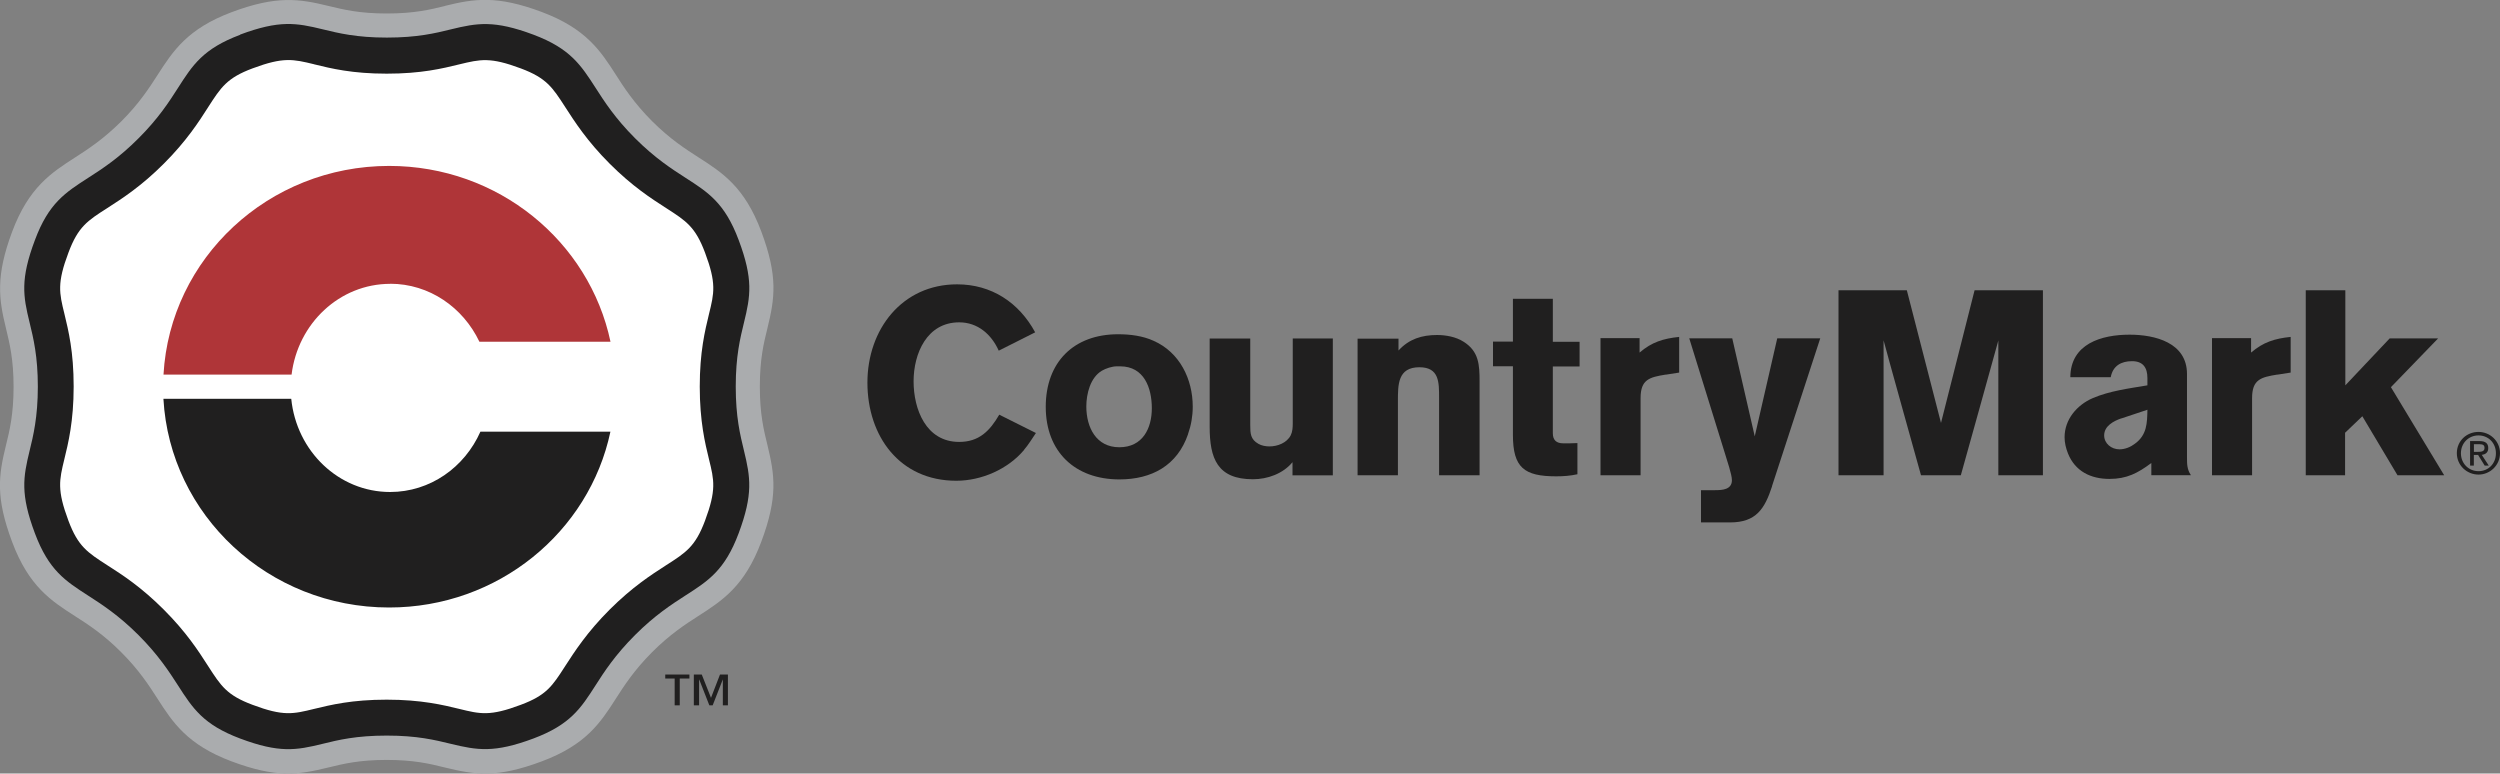 <?xml version="1.0" encoding="UTF-8"?><svg id="Layer_2" xmlns="http://www.w3.org/2000/svg" width="300" height="92.82" xmlns:xlink="http://www.w3.org/1999/xlink" viewBox="0 0 300 92.82"><rect x="0" y="0" width="300" height="92.82" fill="#808080" stroke="none"/><defs><style>.cls-1{fill:#fff;}.cls-2{fill:#aaacae;}.cls-3{fill:#af3538;}.cls-4{clip-path:url(#clippath-1);}.cls-5{clip-path:url(#clippath);}.cls-6{fill:none;}.cls-7{fill:#201f1f;}</style><clipPath id="clippath"><rect class="cls-6" width="300" height="92.82"/></clipPath><clipPath id="clippath-1"><rect class="cls-6" y="0" width="300" height="92.82"/></clipPath></defs><g id="Layer_1-2"><g id="Horizontal_Logo"><g class="cls-5"><g class="cls-4"><path class="cls-7" d="m297.42,51.83c1.38,0,2.58,1.09,2.58,2.55s-1.2,2.57-2.58,2.57-2.6-1.09-2.6-2.57,1.19-2.55,2.6-2.55m0,.42c-1.19,0-2.11.92-2.11,2.14s.92,2.15,2.11,2.15,2.09-.9,2.09-2.15-.92-2.14-2.09-2.14m-.55,3.62h-.46v-2.94h1.13c.7,0,1.05.26,1.05.84,0,.53-.33.76-.78.81l.84,1.29h-.49l-.79-1.28h-.51v1.28Zm0-1.65h.54c.56,0,.73-.16.73-.48,0-.29-.14-.44-.65-.44h-.62v.93Z"/><path class="cls-7" d="m122.9,53.98c-1.95,2.33-5.13,3.71-8.15,3.71-6.79,0-10.66-5.35-10.66-11.77s4.18-11.8,10.76-11.8c4.12,0,7.42,2.17,9.37,5.76l-4.37,2.2c-.88-1.95-2.51-3.4-4.75-3.4-3.87,0-5.47,3.74-5.47,7.08s1.48,7.27,5.47,7.27c2.39,0,3.68-1.32,4.81-3.27l4.4,2.2c-.47.69-.88,1.38-1.42,2.01"/><path class="cls-7" d="m142.57,52.09c-1.29,3.78-4.37,5.44-8.24,5.44-5.35,0-8.84-3.34-8.84-8.71s3.37-8.71,8.68-8.71c1.45,0,2.96.19,4.27.79,3.12,1.38,4.69,4.59,4.69,7.9,0,1.13-.19,2.23-.57,3.3m-8.14-8.14h-.41c-.56,0-1.32.25-1.79.53-1.38.82-1.86,2.77-1.86,4.28,0,2.49,1.16,4.9,3.96,4.9s3.9-2.26,3.9-4.68-.91-5.03-3.8-5.03"/><path class="cls-7" d="m155.1,57.03v-1.57c-1.13,1.38-2.99,2.05-4.75,2.05-4.28,0-5.19-2.52-5.19-6.29v-10.6h4.87v10.41c0,.98.03,1.7.98,2.23.37.22.88.31,1.32.31.97,0,2.07-.41,2.55-1.32.22-.44.25-.95.25-1.41v-10.22h4.81v16.42h-4.84Z"/><path class="cls-7" d="m172.69,57.03v-9.28c0-1.86.03-3.68-2.36-3.68-2.61,0-2.58,2.1-2.58,4.09v8.87h-4.84v-16.39h4.91v1.42c1.26-1.38,2.8-1.86,4.63-1.86,1.04,0,2.26.22,3.15.79,1.88,1.16,1.95,2.8,1.95,4.81v11.23h-4.84Z"/><path class="cls-7" d="m186.34,43.98v8.02c0,.82.44,1.2,1.25,1.2.57,0,1.14,0,1.7-.03v3.74c-.85.19-1.7.25-2.55.25-3.84,0-5.19-1.04-5.19-4.97v-8.24h-2.39v-2.96h2.39v-5.13h4.79v5.16h3.21v2.96h-3.21Z"/><path class="cls-7" d="m212.65,58.35c-.88,2.7-1.91,4.34-5.03,4.34h-3.5v-3.87h1.7c.85,0,2.01-.06,2.01-1.2,0-.69-.6-2.39-.81-3.12l-4.31-13.9h5.16l2.7,11.76,2.7-11.76h5.16l-5.79,17.74Z"/><path class="cls-7" d="m258.16,57.03v-1.47c-1.63,1.22-2.95,1.91-5.03,1.91-2.23,0-4.11-.91-4.97-3.05-.25-.63-.41-1.29-.41-1.95,0-2.14,1.48-3.87,3.37-4.69,2.04-.88,4.4-1.17,6.57-1.54v-.88c0-1.26-.54-2.02-1.85-2.02s-2.3.57-2.55,1.92h-4.85c.03-4.02,3.75-5.1,7.11-5.1,3.05,0,6.89.95,6.89,4.72v9.97c0,.82,0,1.48.47,2.17h-4.75Zm-3.59-6.83c-.94.32-2.07.92-2.07,2.05,0,.98.88,1.67,1.83,1.67.69,0,1.35-.28,1.88-.69,1.42-1.04,1.45-2.45,1.48-4.06l-3.12,1.04Z"/><path class="cls-7" d="m273.27,44.95c-1.95.32-3.02.57-3.02,2.83v9.25h-4.81v-16.45h4.69v1.73c1.44-1.25,2.86-1.69,4.75-1.88v4.28l-1.6.25Z"/><path class="cls-7" d="m199.89,44.95c-1.95.32-3.02.57-3.02,2.83v9.25h-4.81v-16.45h4.69v1.73c1.44-1.25,2.86-1.69,4.75-1.88v4.28l-1.6.25Z"/><polygon class="cls-7" points="287.7 57.03 283.48 49.95 281.41 51.93 281.41 57.03 276.69 57.03 276.69 34.83 281.44 34.83 281.44 46.24 286.76 40.61 292.57 40.61 286.91 46.46 293.3 57.03 287.7 57.03"/><path class="cls-7" d="m236.95,34.83l-4.03,15.92-4.1-15.92h-8.2v22.2h5.41v-16.19c.15.64,4.49,16.19,4.49,16.19h4.78s4.4-15.75,4.5-16.17v16.17h5.35v-22.2h-8.2Z"/><path class="cls-2" d="m53.43.71h0c-1.83.45-3.73.91-7.01.91s-5.16-.46-6.98-.9c-3.54-.87-6.25-1.28-11.64.74-5.33,2-7.05,4.68-8.88,7.52-.98,1.52-2.18,3.4-4.36,5.58-2.16,2.15-4.03,3.36-5.54,4.33-2.86,1.84-5.56,3.58-7.56,8.91-2.01,5.38-1.6,8.09-.74,11.61.44,1.83.91,3.72.91,7.01s-.48,5.27-.91,7c-.89,3.63-1.28,6.23.74,11.62,2,5.33,4.68,7.06,7.52,8.88,1.62,1.04,3.43,2.2,5.57,4.35,2.15,2.15,3.36,4.03,4.33,5.54,1.84,2.86,3.57,5.55,8.9,7.55,5.39,2.02,7.98,1.63,11.61.74,1.84-.45,3.73-.91,7.01-.91s5.18.46,6.99.91c3.64.89,6.24,1.28,11.63-.74,5.33-1.99,7.06-4.68,8.88-7.52.97-1.51,2.17-3.39,4.35-5.58,2.15-2.15,4.02-3.36,5.53-4.33,2.88-1.85,5.57-3.57,7.57-8.91,2.02-5.39,1.62-7.99.74-11.62-.45-1.83-.91-3.72-.91-7.01s.46-5.18.91-7c.89-3.63,1.28-6.23-.74-11.62-2-5.34-4.68-7.06-7.52-8.88-1.6-1.03-3.42-2.2-5.58-4.35-2.17-2.18-3.38-4.05-4.34-5.56-1.83-2.85-3.56-5.54-8.89-7.54-5.39-2.02-8.09-1.6-11.61-.74"/><path class="cls-7" d="m28.81,4.18h0c-4.43,1.66-5.7,3.63-7.45,6.37-1.05,1.64-2.35,3.67-4.75,6.06-2.35,2.36-4.36,3.66-5.98,4.7-2.8,1.8-4.79,3.07-6.44,7.5-1.77,4.7-1.42,6.72-.64,9.89.46,1.9.99,4.05.99,7.7s-.55,5.91-.99,7.7c-.77,3.17-1.13,5.19.64,9.9,1.66,4.43,3.64,5.7,6.37,7.46,1.63,1.05,3.67,2.36,6.05,4.74,2.39,2.39,3.7,4.42,4.75,6.05,1.76,2.74,3.03,4.71,7.45,6.37,4.71,1.77,6.73,1.42,9.9.64,1.9-.47,4.05-.99,7.7-.99s5.8.53,7.69.99c3.17.77,5.2,1.12,9.91-.64,4.43-1.66,5.7-3.64,7.45-6.37,1.04-1.63,2.35-3.65,4.75-6.05,2.37-2.37,4.38-3.67,6.01-4.72,2.78-1.78,4.76-3.05,6.42-7.49,1.76-4.71,1.41-6.73.64-9.9-.46-1.9-.99-4.05-.99-7.7s.53-5.8.99-7.69c.78-3.17,1.13-5.19-.64-9.9-1.66-4.43-3.63-5.7-6.37-7.46-1.63-1.05-3.66-2.35-6.06-4.75-2.41-2.41-3.7-4.43-4.74-6.05-1.77-2.74-3.04-4.72-7.46-6.38-4.71-1.76-6.73-1.41-9.89-.64-1.9.47-4.05.99-7.7.99s-5.79-.53-7.68-.99c-3.18-.78-5.21-1.13-9.92.63"/><path class="cls-1" d="m37.69,7.72h.02c2.03.5,4.55,1.12,8.7,1.12s6.68-.62,8.72-1.12c2.53-.61,3.68-.89,7.37.49,3.09,1.16,3.79,2.26,5.34,4.66,1.1,1.7,2.59,4.04,5.32,6.77,2.71,2.71,4.96,4.16,6.76,5.32,2.42,1.55,3.52,2.26,4.68,5.35,1.39,3.7,1.1,4.85.48,7.37-.49,2.03-1.11,4.56-1.11,8.72s.64,6.8,1.11,8.72c.62,2.52.9,3.67-.48,7.37-1.16,3.09-2.26,3.8-4.67,5.34-1.8,1.16-4.05,2.61-6.77,5.32-2.73,2.73-4.23,5.07-5.33,6.77-1.55,2.41-2.25,3.51-5.34,4.66-3.69,1.39-4.85,1.11-7.37.49-1.93-.47-4.56-1.11-8.72-1.11s-6.69.62-8.71,1.11c-2.53.62-3.68.9-7.38-.49-3.08-1.15-3.79-2.25-5.34-4.66-1.16-1.81-2.61-4.06-5.32-6.77-2.71-2.71-4.94-4.15-6.74-5.3-2.44-1.57-3.54-2.28-4.7-5.37-1.38-3.69-1.1-4.85-.49-7.37.47-1.92,1.12-4.55,1.12-8.73s-.62-6.69-1.11-8.72c-.62-2.52-.9-3.68.49-7.36,1.16-3.09,2.26-3.8,4.67-5.34,1.82-1.17,4.07-2.62,6.77-5.32,2.73-2.73,4.23-5.07,5.32-6.78,1.55-2.41,2.26-3.51,5.34-4.66,3.7-1.38,4.85-1.1,7.37-.49"/><path class="cls-7" d="m82.72,81.42h-1.15v3.22h-.61v-3.22h-1.13v-.48h2.9v.48Zm1.15,3.22h-.61v-3.7h.95l1.11,2.8,1.08-2.8h.95v3.7h-.61v-3.09h-.01l-1.21,3.09h-.4l-1.21-3.09h-.02v3.09Z"/><path class="cls-3" d="m46.82,34.05c4.7,0,8.75,2.84,10.71,6.96h15.73c-2.55-12.05-13.47-21.1-26.56-21.1-14.48,0-26.3,11.08-27.08,25.04h15.37c.75-6.14,5.76-10.89,11.84-10.89"/><path class="cls-7" d="m46.82,59.04c-6.17,0-11.24-4.89-11.87-11.18h-15.34c.78,13.96,12.61,25.04,27.08,25.04,13.09,0,24.01-9.06,26.56-21.1h-15.6c-1.9,4.28-6.03,7.24-10.84,7.24"/></g></g></g></g></svg>